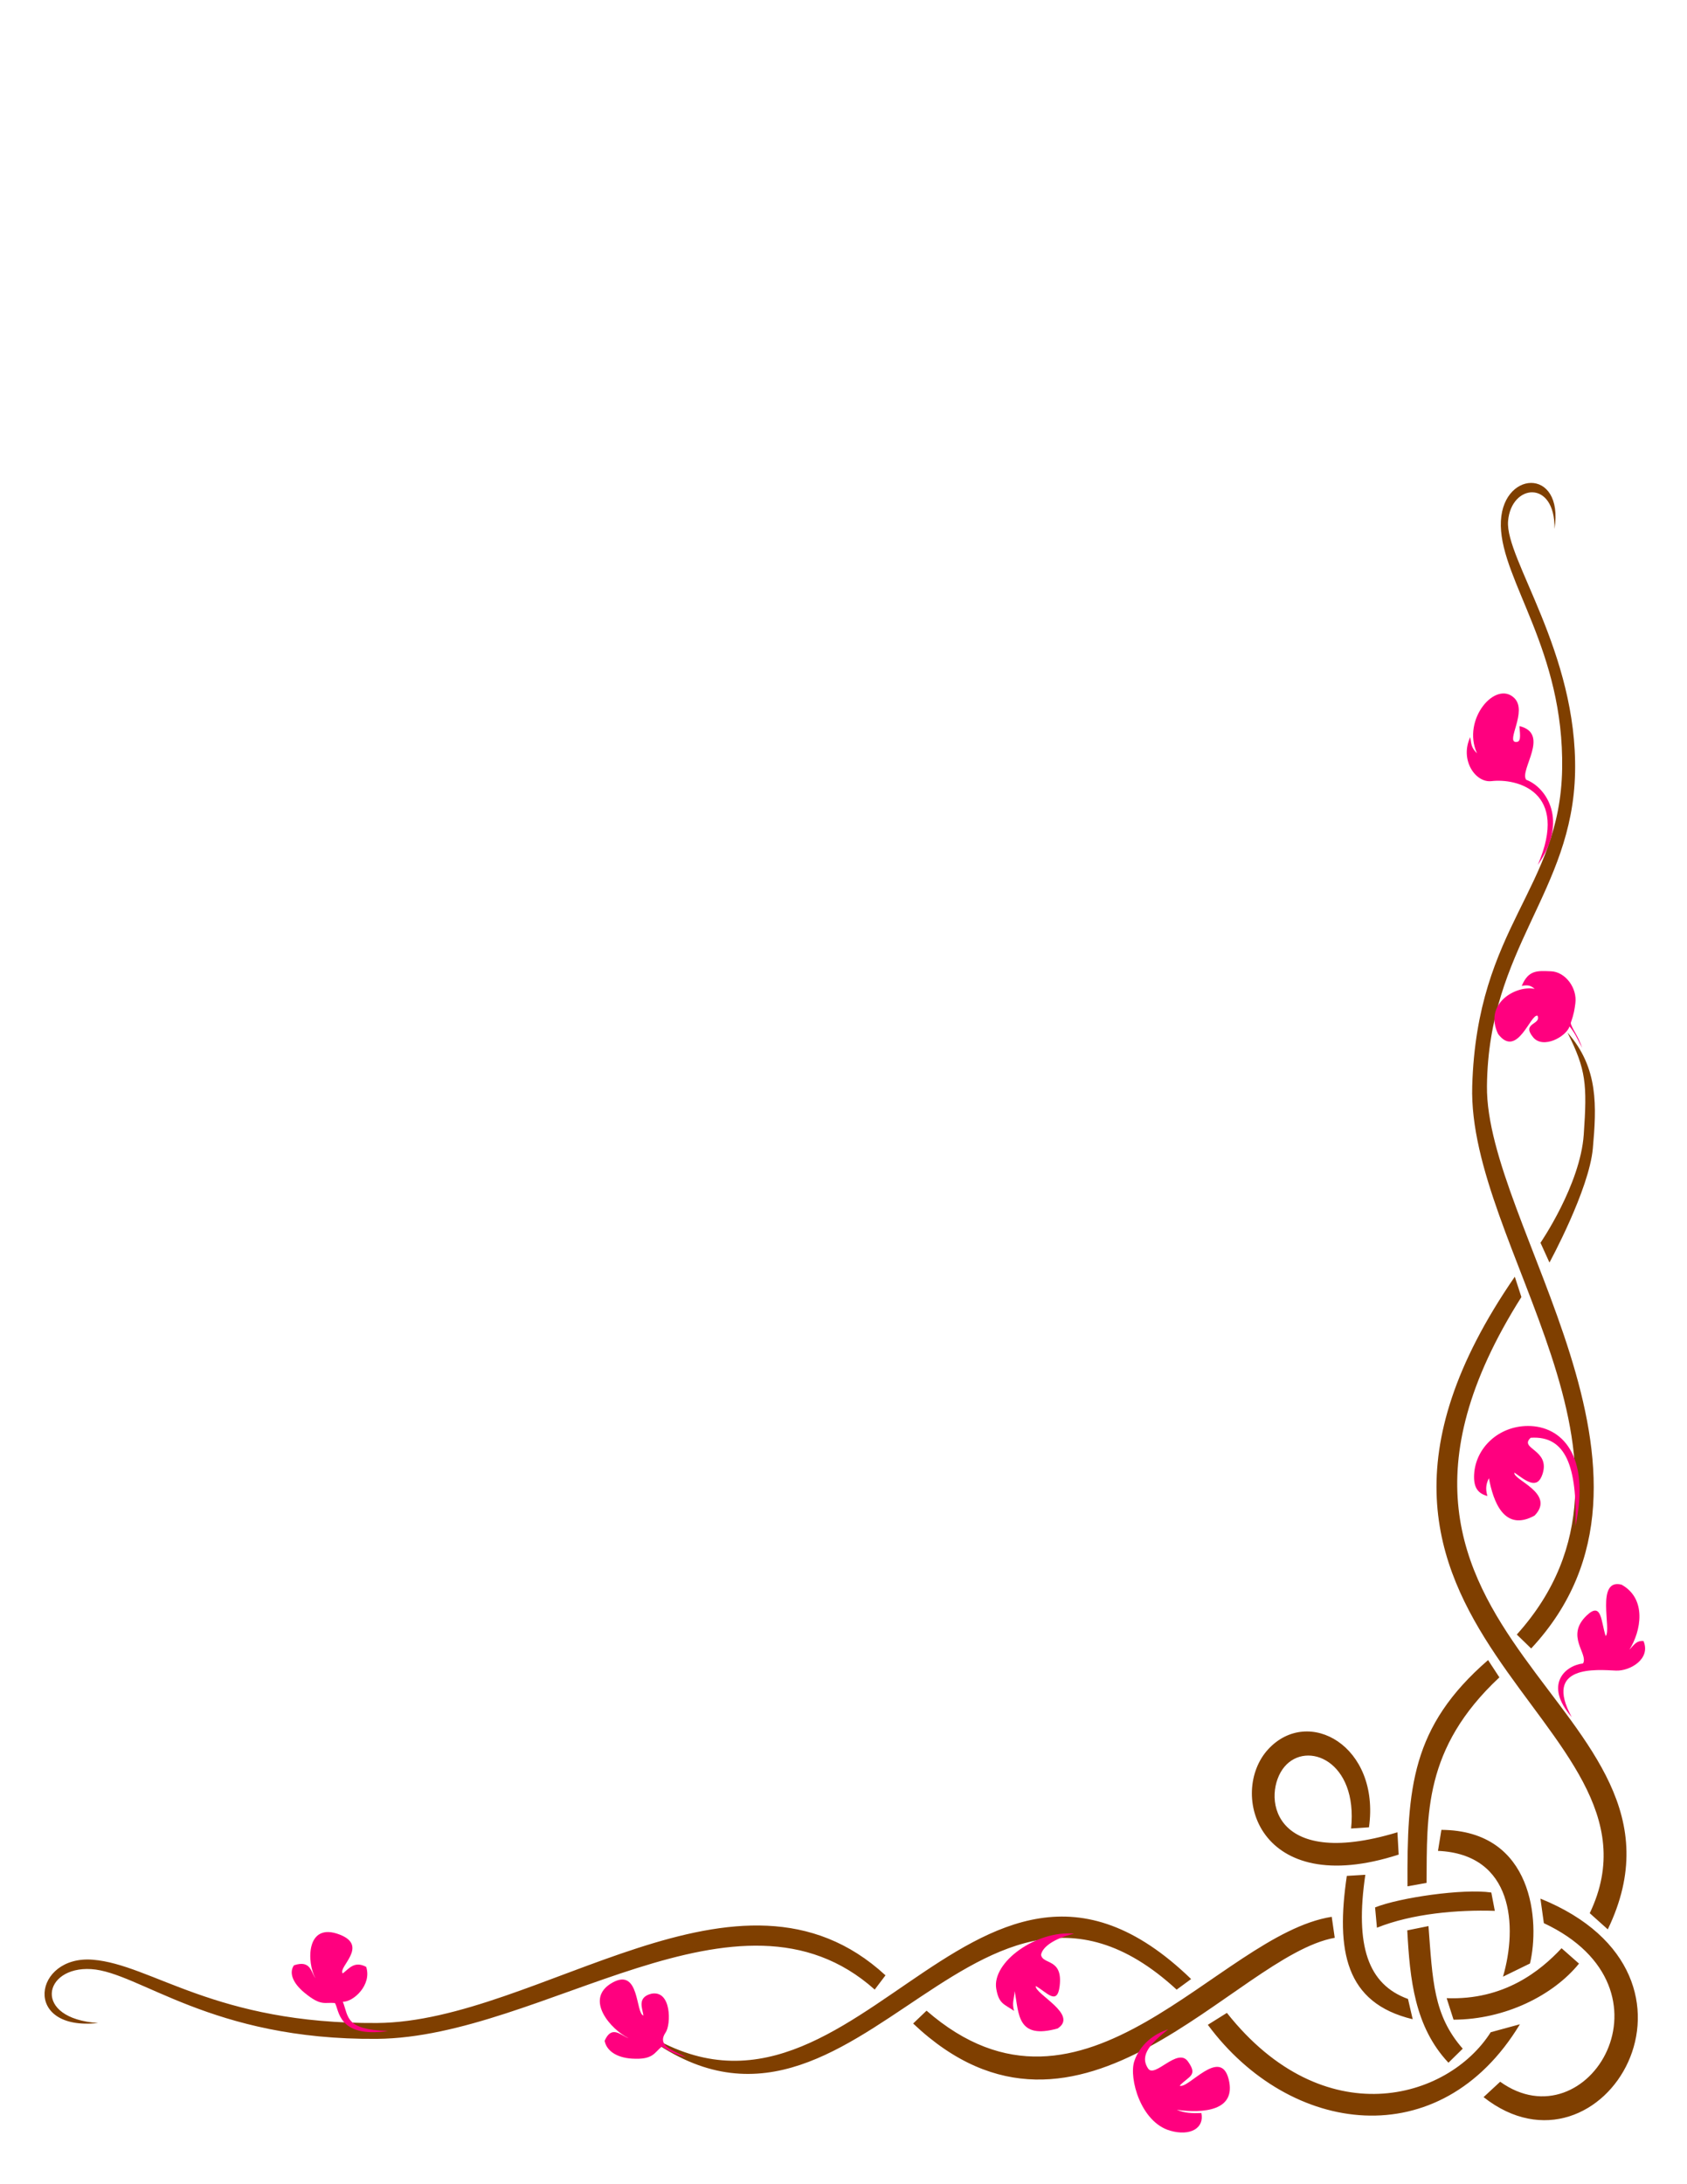 <?xml version="1.0"?><svg width="765" height="990" xmlns="http://www.w3.org/2000/svg">
 <title>Floral Design</title>
 <g>
  <title>Layer 1</title>
  <g externalResourcesRequired="false" id="layer2" display="inline">
   <path transform="rotate(-179.969 381.816 588.466)" d="m74.225,259.588l13.233,-3.617c19.537,-30.732 75.702,-46.676 119.641,8.7l8.641,-5.403c-37.124,-50.069 -105.367,-59.519 -141.515,0.32zm-9.277,56.955l-1.558,-11.118c-63.29,-29.622 -19.871,-100.31 19.769,-71.89l7.526,-6.98c-53.695,-42.209 -112.596,54.878 -25.737,89.988zm164.944,-41.342l-6.554,4.808c101.472,98.116 155.165,-96.986 257.232,-17.72c-100.997,-91.464 -155.668,100.267 -250.678,12.912zm-71.676,23.535l1.369,9.512c51.675,-8.173 112.073,-104.881 183.712,-42.645l6.078,-5.823c-75.851,-71.796 -145.812,30.759 -191.159,38.957zm-51.597,-56.593l-6.47,6.364c13.354,15.22 13.643,30.814 15.563,55.562l9.609,-1.945c-1.184,-22.181 -3.346,-43.66 -18.702,-59.981zm16.223,19.702l2.139,9.186c18.186,6.589 24.103,24.035 19.376,56.277l8.394,-0.513c4.962,-33.846 0.762,-57.627 -29.909,-64.949zm-53.163,25.291c-4.454,18.528 -1.825,60.324 40.197,60.547l1.545,-9.524c-34.182,-1.491 -36.193,-34.149 -29.514,-57.005l-12.228,5.982zm-35.278,15.492c-49.376,102.476 137.71,130.788 39.329,286.583l3,9.203c110.391,-160.406 -76.147,-200.65 -34.147,-288.46l-8.182,-7.326zm104.681,0.691c-15.97,6.403 -36.535,8.214 -53.451,7.672l1.596,8.308c12.739,1.869 41.685,-2.351 52.704,-6.781l-0.85,-9.199zm-22.486,20.326c-0.244,30.744 1.529,60.915 -32.978,93.177l5.135,7.83c34.805,-30.209 36.733,-58.001 36.485,-102.565l-8.641,1.558zm12.649,12.82l0.57,10.107c58.204,-17.629 61.375,17.649 51.236,29.682c-10.139,12.033 -33.388,2.669 -30.223,-27.976l-8.11,0.541c-5.144,36.874 27.533,55.099 45.722,35.35c18.091,-19.643 4.637,-68.362 -59.194,-47.704zm-60.029,93.452c-74.184,79.648 20.83,191.81 20.184,254.935c-0.642,62.738 -38.776,87.875 -39.881,142.15c-1.107,54.4 31.826,96.859 30.445,113.88c-1.381,17.02 -21.412,19.015 -21.057,-3.525c-4.466,28.548 24.877,26.621 24.339,1.365c-0.537,-25.232 -28.731,-56.443 -27.863,-110.122c0.884,-54.647 38.591,-70.997 40.696,-143.747c2.105,-72.75 -91.039,-170.025 -20.351,-248.616l-6.512,-6.319zm35.11,-168.266c-23.436,0.072 -45.266,11.097 -56.879,25.444l7.91,6.972c9.618,-10.314 26.066,-23.648 52.098,-22.665l-3.129,-9.751zm617.8,22.588c-21.838,-1.345 -54.344,-32.212 -129.621,-31.546c-75.277,0.666 -163.881,77.56 -225.69,22.463l-4.884,6.456c66.309,61.087 157.013,-21.182 230.574,-21.731c73.561,-0.548 102.015,26.445 128.869,28.615c26.855,2.17 32.287,-32.514 -2.403,-28.696c29.987,2.016 24.992,25.783 3.154,24.438zm-661.113,320.612c0,0 -17.99,33.016 -19.644,51.772c-1.656,18.786 -2.695,36.444 11.525,52.455c-8.465,-16.812 -8.964,-23.393 -7.403,-46.186c1.561,-22.793 19.595,-49.082 19.595,-49.082l-4.073,-8.96z" id="path7339" stroke-miterlimit="4" fill-rule="evenodd" fill="#7f3f00"/>
  </g>
  <g transform="rotate(179.562 442.287 636.815)" id="layer3" display="inline">
   <g id="g15781">
    <path d="m399.334,396.85c9.18,-2.119 14.435,-5.968 15.063,-9.459c-0.665,-4.613 -9.961,-1.501 -8.329,-14.233c1.18,-9.202 6.059,-2.517 10.857,0.086c0.483,-3.618 -19.455,-13.14 -9.8,-19.311c18.395,-4.993 17.478,6.566 19.349,17.08c0.258,-3.454 1.402,-5.366 0.334,-8.956c4.736,3.237 6.872,3.324 8.009,10.007c2.07,12.171 -18.466,26.541 -35.484,24.787z" id="path15756" stroke-width="1px" fill-rule="evenodd" fill="#ff007f"/>
    <path d="m412.527,392.664c7.444,-2.704 20.21,-20.541 0.327,-35.365c23.797,13.584 7.783,33.973 -0.327,35.365z" id="path15758" stroke-width="1px" fill-rule="evenodd" fill="#ff007f"/>
   </g>
   <g id="g15750" transform="matrix(1.418 0 0 1.567 -241.387 -357.989)">
    <path d="m432.93,444.627c-1.766,4.785 -6.348,7.931 -10.91,9.194c5.147,-3.718 9.439,-7.233 6.497,-11.278c-2.084,-2.942 -9.47,6.169 -12.749,1.961c-3.22,-4.132 -0.352,-4.17 2.697,-6.987c-2.608,-1.169 -13.154,11.267 -15.691,1.716c-2.457,-9.25 8.347,-9.773 16.672,-8.704c-2.536,-0.972 -4.857,-1.072 -7.846,-0.981c-0.995,-4.331 3.551,-6.779 10.052,-5.026c9.39,2.532 13.059,15.281 11.278,20.104z" id="path15748" stroke-width="1px" fill-rule="evenodd" fill="#ff007f"/>
    <path d="m427.23,450.431c10.343,-11.27 -2.003,-21.591 -21.14,-13.496c20.432,-11.833 33.8,3.813 21.14,13.496z" id="path15746" stroke-width="1px" fill-rule="evenodd" fill="#ff007f"/>
   </g>
   <g id="g15770" transform="matrix(-1.069 -1.141 0.986 -1.237 8.812 247.315)">
    <path d="m-182.035,-30.913c-12.269,-0.557 -10.959,-8.784 -7.111,-13.09c-0.496,-3.115 -9.058,-1.687 -7.84,-10.284c0.88,-6.213 4.523,-1.7 8.104,0.058c0.36,-2.443 -12.85,-9.413 -5.642,-13.579c8.485,-2.541 12.928,5.21 13.582,11.324c0.192,-2.332 0.082,-3.401 1.671,-4.687c5.02,1.985 2.351,8.869 -0.995,11.687c-4.505,3.793 -17.992,14.107 -1.769,18.571z" id="path15772" stroke-width="1px" fill-rule="evenodd" fill="#ff007f"/>
    <path d="m-184.962,-47c4.139,-6.693 -0.369,-14.995 -5.747,-17.347c7.613,2.329 10.428,11.573 5.747,17.347z" id="path15776" stroke-width="1px" fill-rule="evenodd" fill="#ff007f"/>
   </g>
   <g id="g15787" transform="matrix(1.492 -0.827 -0.807 -1.564 -417.837 601.031)">
    <path d="m239.445,-304.772c-12.704,-5.952 -11.639,-16.264 -7.791,-20.569c0.49,-3.046 -11.466,-7.239 -5.046,-12.901c1.102,2.501 1.609,3.785 2.782,3.127c2.428,-1.363 -6.579,-5.375 -5.051,-10.055c2.108,-6.454 15.068,-1.897 15.617,7.666c0.667,-1.993 0.222,-2.737 -0.403,-4.476c5.285,3.69 4.495,10.932 0.424,12.559c-6.229,2.491 -17.153,12.129 -0.532,24.649z" id="path15789" stroke-width="1px" fill-rule="evenodd" fill="#ff007f"/>
    <path d="m233.387,-326.416c2.197,-5.379 5.099,-11.874 -5.515,-18.723c11.254,4.989 9.434,11.807 5.515,18.723z" id="path15791" stroke-width="1px" fill-rule="evenodd" fill="#ff007f"/>
   </g>
   <g id="g15793" transform="matrix(-0.991 -0.926 -0.877 1.29 484.893 -142.508)">
    <path d="m-268.196,187.035c3.366,0.533 4.844,0.852 8.885,2.516c-4.864,-0.988 -10.525,-3.548 -10.474,1.269c0.03,2.827 -6.331,10.414 -11.293,5.56c-3.398,-3.671 0.166,-4.934 1.867,-6.31c-2.608,-1.169 -10.022,9.655 -14.861,1.039c-5.302,-9.441 8.637,-10.567 14.937,-8.887c-2.537,-0.972 -7.309,-0.378 -6.249,-5.352c2.315,-1.718 6.383,-1.363 11.029,1.583c6.306,3.998 5.123,5.763 6.16,8.582z" id="path15795" stroke-width="1px" fill-rule="evenodd" fill="#ff007f"/>
    <path d="m-270.136,187.333c-2.887,-0.858 -10.718,-3.546 -21.845,1.638c10.381,-6.346 17.411,-3.196 21.845,-1.638z" id="path15797" stroke-width="1px" fill-rule="evenodd" fill="#ff007f"/>
   </g>
   <g id="g15799" transform="matrix(-0.196 -1.167 -1.582 0.255 496.138 -48.993)">
    <path d="m-379.973,-103.768c2.62,0.901 13.516,-1.061 13.959,13.426c-3.258,-11.855 -7.727,-10.259 -13.927,-11.143c0.724,2.932 -4.468,8.954 -11.689,8.21c-3.134,-3.006 -0.403,-4.864 0.969,-6.85c-2.608,-1.169 -8.67,8.708 -14.861,1.039c-7.137,-8.841 8.638,-10.567 14.937,-8.887c-2.537,-0.972 -7.309,-0.378 -6.249,-5.352c2.315,-1.718 6.383,-1.363 11.029,1.583c6.306,3.998 4.794,5.154 5.831,7.973z" id="path15801" stroke-width="1px" fill-rule="evenodd" fill="#ff007f"/>
    <path d="m-382.102,-103.446c-5.791,-0.224 -11.581,-1.518 -20.629,1.854c9.712,-4.635 13.581,-2.648 20.629,-1.854z" id="path15803" stroke-width="1px" fill-rule="evenodd" fill="#ff007f"/>
   </g>
   <g id="g15805">
    <path d="m170.588,579.912c-0.992,26.613 3.944,41.105 20,40.115c5.507,-5.068 -9.002,-5.341 -5.243,-16.507c2.412,-7.165 7.294,-3.2 12.708,0.768c1.1,-3.163 -18.838,-9.501 -8.977,-19.539c13.87,-7.495 18.712,6.566 20.583,17.08c1.08,-2.09 1.813,-4.456 0.746,-8.046c4.325,1.19 6.298,3.9 5.952,9.779c-0.705,11.991 -11.197,21.916 -24.626,21.818c-15.043,-0.11 -28.34,-13.215 -21.143,-45.469z" id="path15807" stroke-width="1px" fill-rule="evenodd" fill="#ff007f"/>
    <path d="m192.215,621.434c11.823,-0.958 18.91,-25.048 1.767,-33.091c20.562,6.651 10.409,34.31 -1.767,33.091z" id="path15809" stroke-width="1px" fill-rule="evenodd" fill="#ff007f"/>
   </g>
   <g id="g15811" transform="matrix(-0.249 1.455 -1.316 -0.275 8.056 -137.211)">
    <path d="m597.717,-233.054c2.901,-2.358 4.101,-3.312 5.716,-5.339c-3.277,-0.557 -8.538,-7.551 -5.479,-11.548c3.679,-4.808 4.238,2.105 6.745,0.316c0.379,-2.446 -14.297,-4.383 -7.901,-12.146c8.347,-6.571 15.837,3.28 15.828,9.707c0.842,-1.518 0.794,-2.638 0.104,-4.457c5.375,1.369 5.516,4.575 6.177,8.907c0.734,4.811 -3.403,9.746 -8.188,9.897c-1.872,0.059 -3.073,0.12 -6.179,-0.463c-1.564,0.532 -3.406,3.241 -6.823,5.127z" id="path15813" stroke-width="1px" fill-rule="evenodd" fill="#ff007f"/>
    <path d="m606.171,-239.757c1.893,-5.377 4.289,-14.099 -5.724,-20.092c11.321,5.565 8.531,14.92 5.724,20.092z" id="path15815" stroke-width="1px" fill-rule="evenodd" fill="#ff007f"/>
   </g>
  </g>
 </g>
</svg>